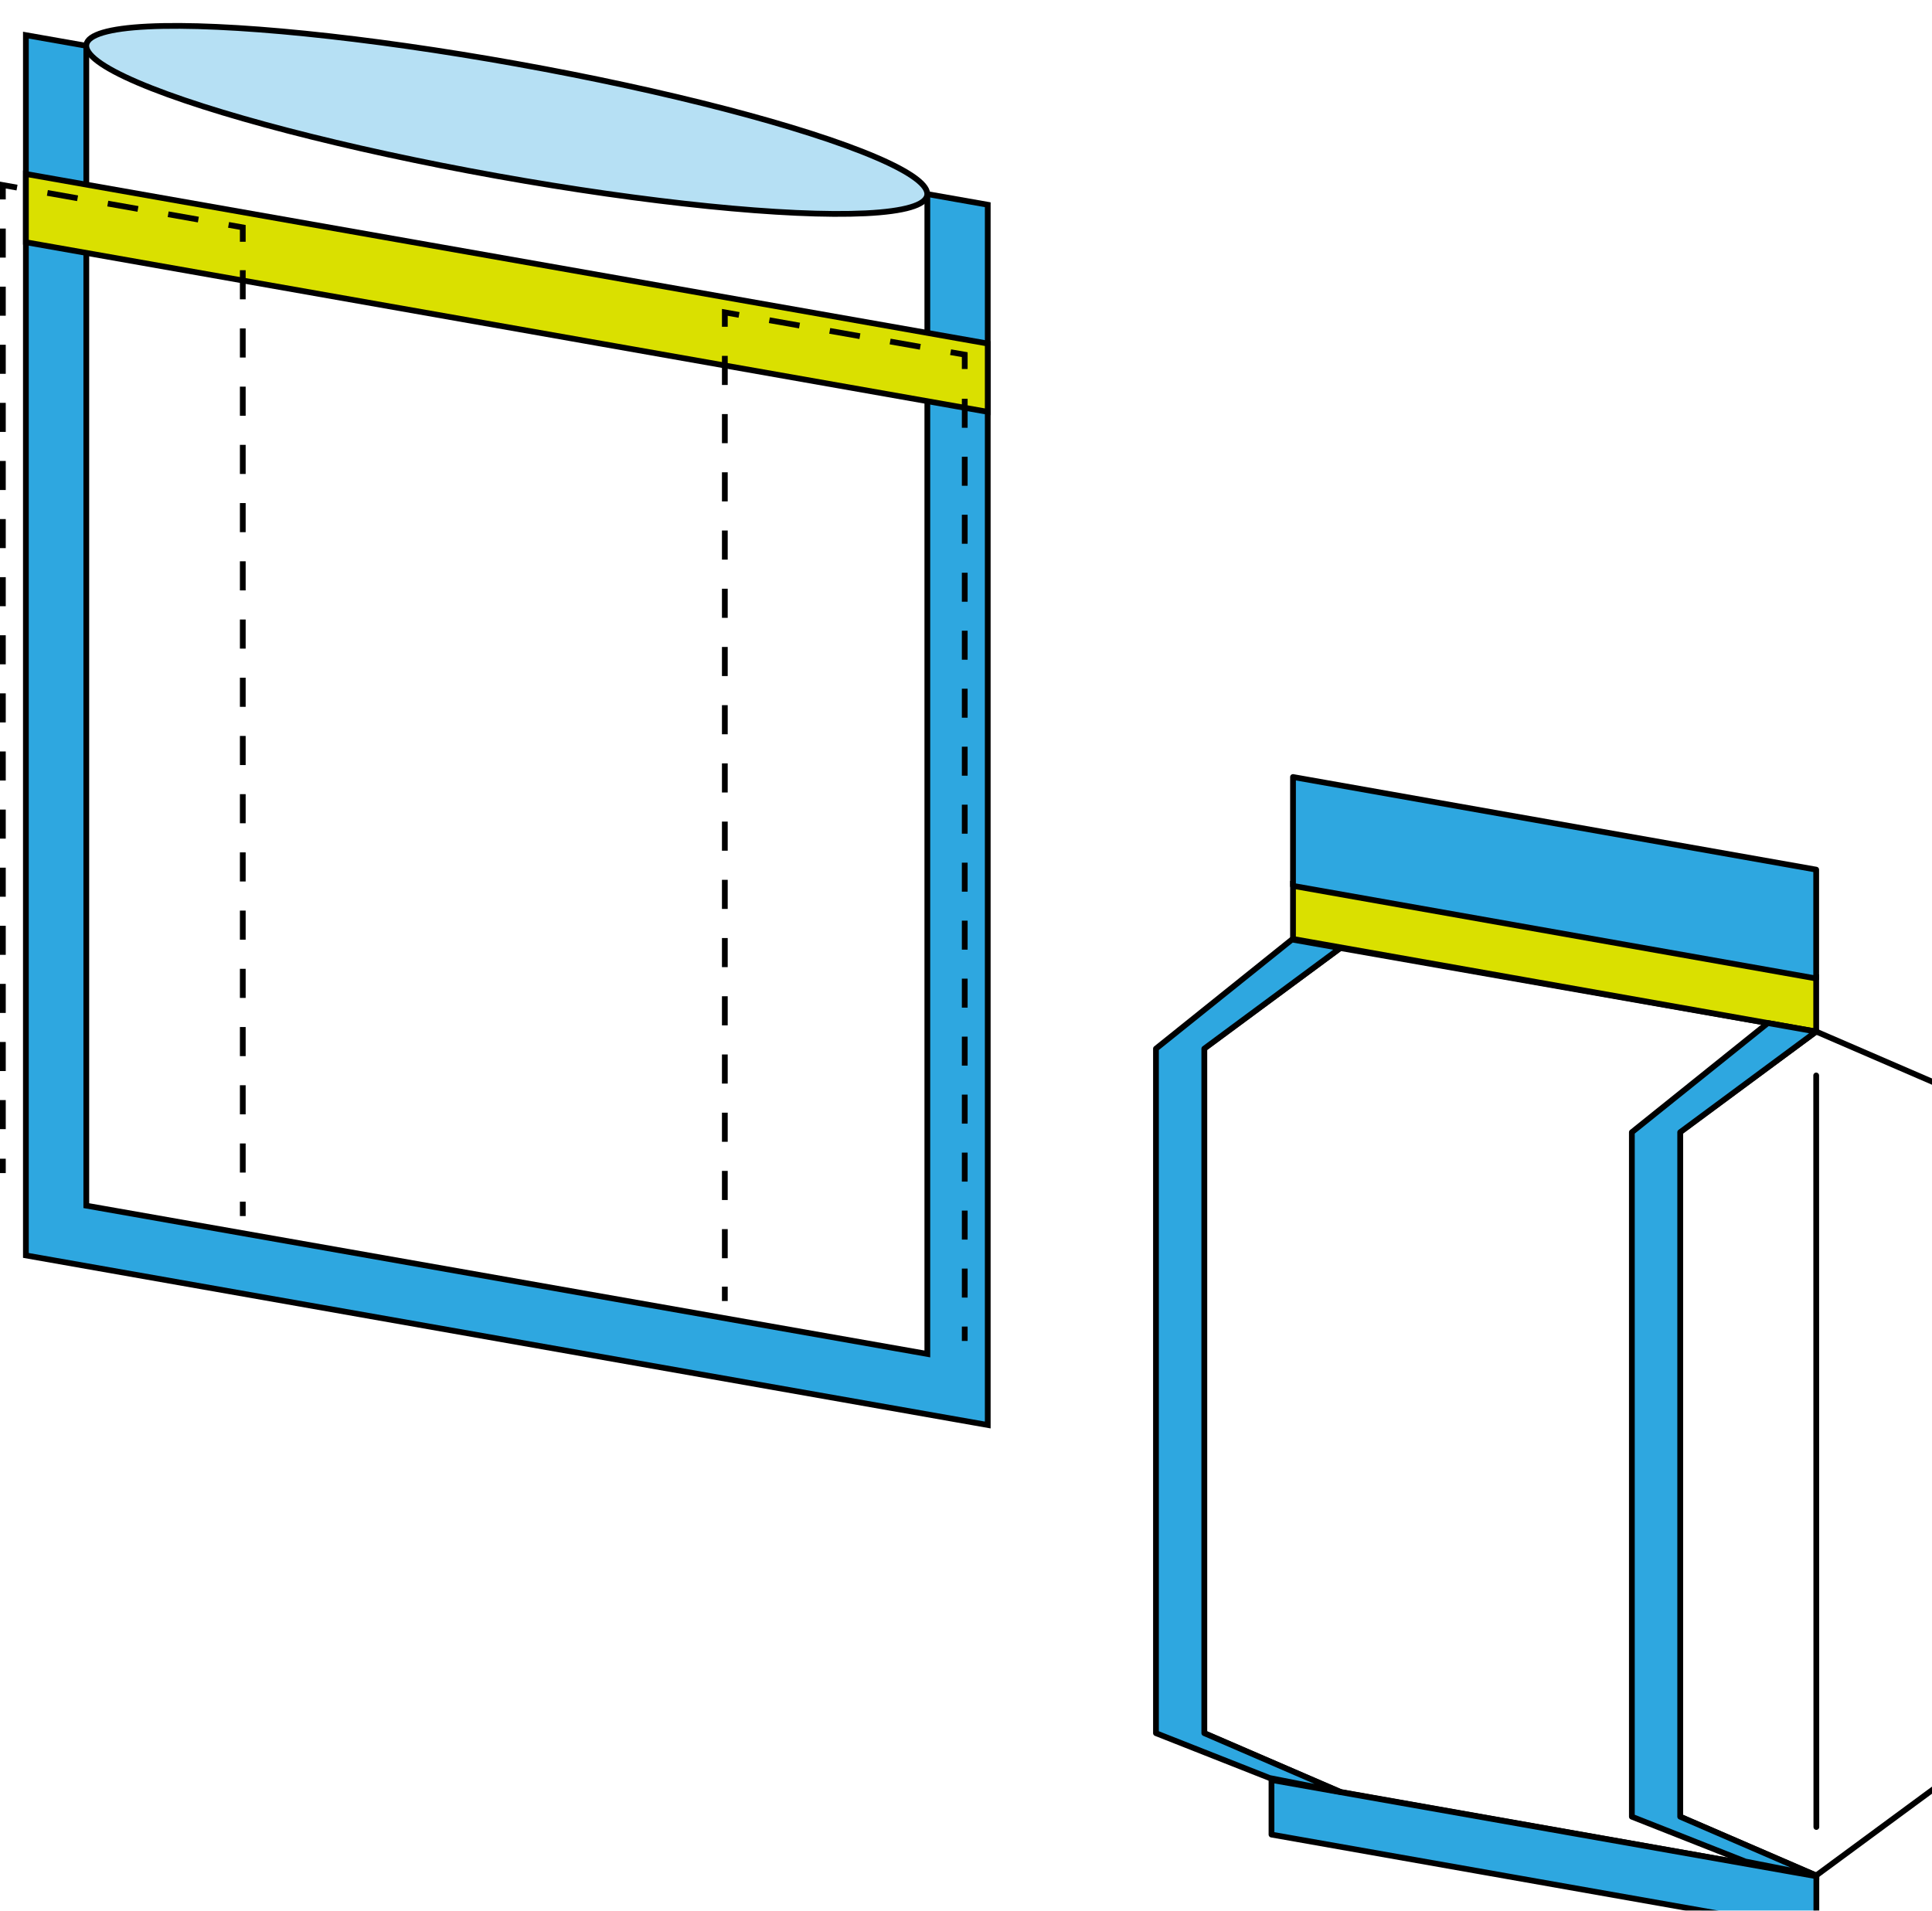 <?xml version="1.0" encoding="UTF-8"?><svg id="_イヤー_2" xmlns="http://www.w3.org/2000/svg" xmlns:xlink="http://www.w3.org/1999/xlink" viewBox="0 0 335.82 332.14"><defs><style>.cls-1,.cls-2,.cls-3,.cls-4,.cls-5,.cls-6,.cls-7,.cls-8,.cls-9,.cls-10,.cls-11{stroke:#000;}.cls-1,.cls-2,.cls-3,.cls-4,.cls-5,.cls-6,.cls-8,.cls-10,.cls-11{stroke-miterlimit:10;}.cls-1,.cls-2,.cls-3,.cls-6,.cls-8{fill:none;}.cls-2{stroke-dasharray:0 0 5.04 5.04;}.cls-3{stroke-dasharray:0 0 5.33 5.33;}.cls-4{fill:#b6e0f4;}.cls-5,.cls-9{fill:#2ea7e0;}.cls-6{stroke-dasharray:0 0 5.05 5.05;}.cls-7,.cls-9{stroke-linecap:round;stroke-linejoin:round;}.cls-7,.cls-11{fill:#fff;}.cls-8{stroke-dasharray:0 0 5.06 5.06;}.cls-12{filter:url(#drop-shadow-1);}.cls-13{filter:url(#drop-shadow-2);}.cls-10{fill:#dae000;}</style><filter id="drop-shadow-1" filterUnits="userSpaceOnUse"><feOffset dx="4" dy="4"/><feGaussianBlur result="blur" stdDeviation="4"/><feFlood flood-color="#000" flood-opacity=".35"/><feComposite in2="blur" operator="in"/><feComposite in="SourceGraphic"/></filter><filter id="drop-shadow-2" filterUnits="userSpaceOnUse"><feOffset dx="4" dy="4"/><feGaussianBlur result="blur-2" stdDeviation="4"/><feFlood flood-color="#000" flood-opacity=".35"/><feComposite in2="blur-2" operator="in"/><feComposite in="SourceGraphic"/></filter></defs><g id="_イヤー_1-2"><g><g class="cls-12"><polygon class="cls-5" points="167.69 243.71 .5 214.23 .5 2.11 167.69 31.59 167.69 243.71"/><polygon class="cls-11" points="157.19 231.36 11 205.58 11 3.96 157.19 29.74 157.19 231.36"/><ellipse class="cls-4" cx="84.1" cy="16.85" rx="9.9" ry="74.24" transform="translate(52.64 96.64) rotate(-79.82)"/><polygon class="cls-10" points="167.69 67.59 .5 38.11 .5 26.24 167.69 55.72 167.69 67.59"/></g><g><line class="cls-1" x1="42.2" y1="211.39" x2="42.2" y2="208.89"/><line class="cls-8" x1="42.2" y1="203.83" x2="42.2" y2="44.55"/><polyline class="cls-1" points="42.2 42.03 42.2 39.53 39.73 39.09"/><line class="cls-3" x1="34.48" y1="38.17" x2="5.59" y2="33.07"/><polyline class="cls-1" points="2.96 32.61 .5 32.17 .5 34.67"/><line class="cls-6" x1=".5" y1="39.73" x2=".5" y2="198.9"/><line class="cls-1" x1=".5" y1="201.42" x2=".5" y2="203.92"/></g><g><line class="cls-1" x1="167.69" y1="233.1" x2="167.69" y2="230.6"/><line class="cls-2" x1="167.69" y1="225.56" x2="167.69" y2="66.68"/><polyline class="cls-1" points="167.69 64.15 167.69 61.65 165.23 61.22"/><line class="cls-3" x1="159.97" y1="60.29" x2="131.08" y2="55.2"/><polyline class="cls-1" points="128.46 54.74 125.99 54.3 125.99 56.8"/><line class="cls-8" x1="125.99" y1="61.86" x2="125.99" y2="221.13"/><line class="cls-1" x1="125.99" y1="223.66" x2="125.99" y2="226.16"/></g></g><g class="cls-13"><polygon class="cls-11" points="311.72 322.15 228.97 307.49 205.33 297.28 205.33 178.21 228.97 160.8 311.69 175.32 311.72 322.15"/><polygon class="cls-10" points="311.69 175.32 220.75 159.22 220.75 149.73 311.69 165.83 311.69 175.32"/><polygon class="cls-9" points="311.72 331.64 217.01 314.91 217.01 305.42 311.72 322.15 311.72 331.64"/><polygon class="cls-9" points="311.69 166.09 220.75 149.99 220.75 131.07 311.69 147.17 311.69 166.09"/><polygon class="cls-7" points="335.32 185.53 311.69 175.32 288.05 192.73 288.05 311.8 311.69 322.02 335.32 304.61 335.32 185.53"/><polygon class="cls-9" points="288.05 311.8 311.69 322.02 299.38 319.59 279.65 311.8 279.65 192.82 303.29 173.84 311.69 175.32 288.05 192.82 288.05 311.8"/><polygon class="cls-9" points="205.33 297.28 228.97 307.49 216.67 305.07 196.93 297.28 196.93 178.29 220.57 159.32 228.97 160.8 205.33 178.29 205.33 297.28"/><line class="cls-9" x1="311.69" y1="182.95" x2="311.72" y2="313.59"/></g></g></svg>